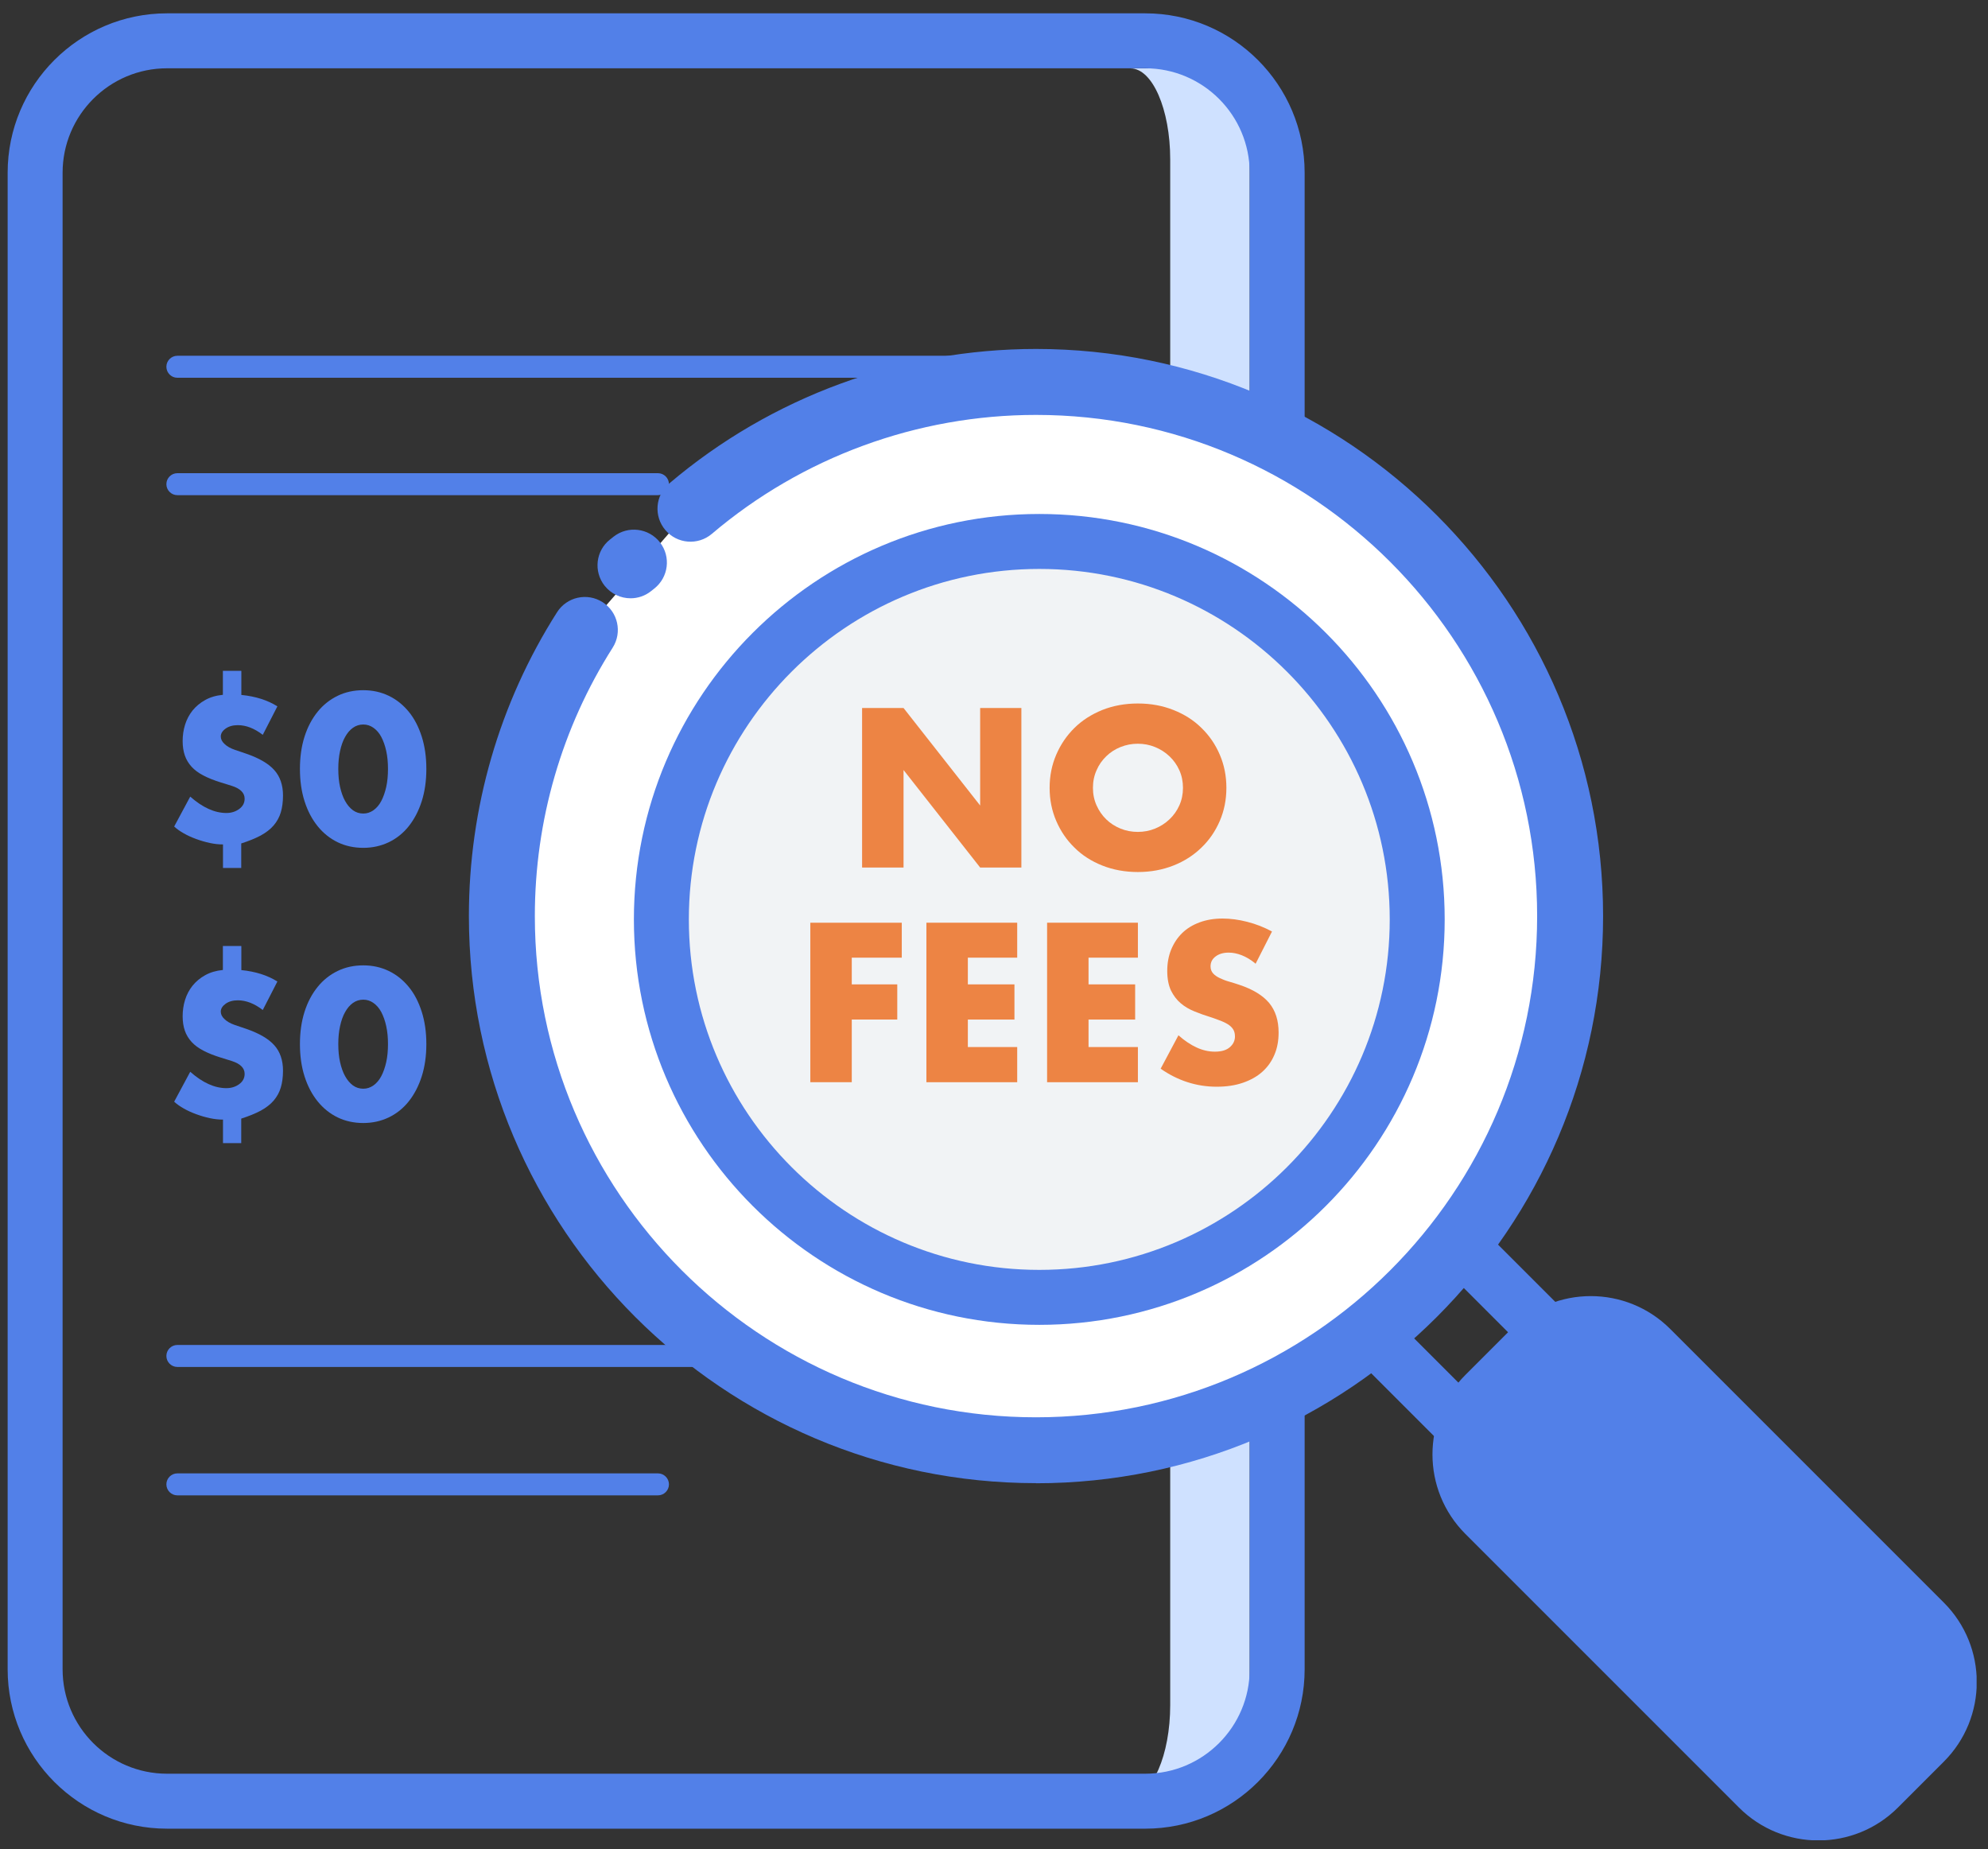 <svg width="143" height="133" viewBox="0 0 143 133" fill="none" xmlns="http://www.w3.org/2000/svg">
<rect x="0" y="0" width="143" height="133" fill="#333333" stroke="none"/>
<g id="Layer_1" clip-path="url(#clip0_129_96)">
<path id="Vector" d="M87.037 4.92H81.32C82.894 4.92 84.175 7.862 84.175 11.459V122.641C84.175 126.238 82.886 129.18 81.32 129.18H87.037C88.611 129.18 89.892 126.238 89.892 122.641V11.459C89.892 7.862 88.603 4.92 87.037 4.92Z" fill="#CFE1FF"/>
<path id="Vector_2" d="M82.38 131.528H12.015C5.689 131.528 0.55 126.389 0.55 120.063V12.424C0.55 6.098 5.689 0.959 12.015 0.959H82.38C88.706 0.959 93.845 6.098 93.845 12.424V120.063C93.845 126.389 88.706 131.528 82.38 131.528ZM12.015 4.912C7.872 4.912 4.503 8.281 4.503 12.424V120.063C4.503 124.206 7.872 127.575 12.015 127.575H82.38C86.523 127.575 89.892 124.206 89.892 120.063V12.424C89.892 8.281 86.523 4.912 82.38 4.912H12.015Z" fill="#5280E8"/>
<path id="Vector_3" d="M78.434 27.171H12.758C12.324 27.171 11.968 26.815 11.968 26.38C11.968 25.945 12.324 25.589 12.758 25.589H78.434C78.869 25.589 79.225 25.945 79.225 26.38C79.225 26.815 78.869 27.171 78.434 27.171Z" fill="#5280E8"/>
<path id="Vector_4" d="M78.434 98.319H12.758C12.324 98.319 11.968 97.963 11.968 97.528C11.968 97.093 12.324 96.737 12.758 96.737H78.434C78.869 96.737 79.225 97.093 79.225 97.528C79.225 97.963 78.869 98.319 78.434 98.319Z" fill="#5280E8"/>
<path id="Vector_5" d="M47.328 35.615H12.758C12.324 35.615 11.968 35.26 11.968 34.825C11.968 34.39 12.324 34.034 12.758 34.034H47.328C47.763 34.034 48.119 34.39 48.119 34.825C48.119 35.26 47.763 35.615 47.328 35.615Z" fill="#5280E8"/>
<path id="Vector_6" d="M47.328 107.554H12.758C12.324 107.554 11.968 107.198 11.968 106.763C11.968 106.328 12.324 105.973 12.758 105.973H47.328C47.763 105.973 48.119 106.328 48.119 106.763C48.119 107.198 47.763 107.554 47.328 107.554Z" fill="#5280E8"/>
<g id="Group">
<path id="Vector_7" d="M17.36 68.05V69.774C18.388 69.877 19.25 70.153 19.953 70.596L18.902 72.644C18.293 72.178 17.7 71.948 17.107 71.948C16.743 71.948 16.451 72.035 16.221 72.201C15.992 72.368 15.881 72.557 15.881 72.763C15.881 72.953 15.968 73.135 16.15 73.301C16.332 73.475 16.569 73.609 16.862 73.712L17.7 73.996C18.641 74.321 19.321 74.716 19.732 75.182C20.151 75.649 20.357 76.266 20.357 77.009C20.357 77.468 20.302 77.871 20.199 78.219C20.096 78.567 19.922 78.883 19.685 79.16C19.448 79.436 19.139 79.674 18.752 79.887C18.364 80.093 17.898 80.282 17.352 80.457V82.22H16.04V80.528C15.747 80.528 15.431 80.496 15.099 80.425C14.767 80.354 14.442 80.259 14.118 80.14C13.794 80.022 13.493 79.887 13.217 79.729C12.94 79.571 12.703 79.405 12.529 79.239L13.683 77.088C14.577 77.879 15.447 78.266 16.285 78.266C16.633 78.266 16.941 78.171 17.202 77.981C17.463 77.792 17.597 77.547 17.597 77.238C17.597 76.819 17.289 76.511 16.672 76.313L15.858 76.06C15.375 75.91 14.964 75.744 14.616 75.562C14.276 75.38 13.992 75.174 13.778 74.937C13.565 74.7 13.399 74.431 13.296 74.131C13.193 73.83 13.138 73.49 13.138 73.095C13.138 72.7 13.193 72.296 13.312 71.917C13.43 71.537 13.612 71.197 13.849 70.897C14.094 70.596 14.395 70.343 14.751 70.146C15.114 69.94 15.541 69.814 16.032 69.766V68.042H17.344L17.36 68.05Z" fill="#5280E8"/>
<path id="Vector_8" d="M21.575 75.096C21.575 74.242 21.685 73.467 21.907 72.771C22.128 72.075 22.445 71.482 22.848 70.984C23.251 70.486 23.733 70.106 24.287 69.837C24.84 69.568 25.457 69.434 26.129 69.434C26.801 69.434 27.402 69.568 27.964 69.837C28.525 70.106 28.999 70.494 29.403 70.984C29.806 71.474 30.114 72.075 30.336 72.771C30.557 73.467 30.668 74.242 30.668 75.096C30.668 75.949 30.557 76.724 30.336 77.42C30.114 78.116 29.798 78.717 29.403 79.215C29.007 79.713 28.525 80.101 27.964 80.37C27.402 80.638 26.793 80.773 26.129 80.773C25.465 80.773 24.84 80.638 24.287 80.37C23.733 80.101 23.251 79.713 22.848 79.215C22.445 78.717 22.128 78.116 21.907 77.42C21.685 76.724 21.575 75.949 21.575 75.096ZM24.334 75.096C24.334 75.57 24.374 76.005 24.461 76.392C24.548 76.78 24.666 77.12 24.825 77.404C24.983 77.689 25.172 77.91 25.386 78.069C25.607 78.227 25.852 78.306 26.129 78.306C26.406 78.306 26.635 78.227 26.864 78.069C27.086 77.91 27.276 77.689 27.426 77.404C27.576 77.12 27.695 76.78 27.782 76.392C27.869 76.005 27.908 75.57 27.908 75.096C27.908 74.621 27.869 74.202 27.782 73.807C27.695 73.411 27.576 73.079 27.426 72.794C27.276 72.51 27.086 72.296 26.864 72.138C26.643 71.98 26.398 71.901 26.129 71.901C25.86 71.901 25.607 71.98 25.386 72.138C25.165 72.296 24.983 72.51 24.825 72.794C24.666 73.071 24.548 73.411 24.461 73.807C24.374 74.202 24.334 74.629 24.334 75.096Z" fill="#5280E8"/>
</g>
<g id="Group_2">
<path id="Vector_9" d="M17.36 48.259V49.983C18.388 50.085 19.25 50.362 19.953 50.805L18.902 52.853C18.293 52.386 17.7 52.157 17.107 52.157C16.743 52.157 16.451 52.244 16.221 52.41C15.992 52.576 15.881 52.766 15.881 52.971C15.881 53.161 15.968 53.343 16.15 53.509C16.332 53.683 16.569 53.818 16.862 53.92L17.7 54.205C18.641 54.529 19.321 54.925 19.732 55.391C20.151 55.858 20.357 56.474 20.357 57.218C20.357 57.676 20.302 58.08 20.199 58.427C20.096 58.775 19.922 59.092 19.685 59.368C19.448 59.645 19.139 59.882 18.752 60.096C18.364 60.301 17.898 60.491 17.352 60.665V62.428H16.04V60.736C15.747 60.736 15.431 60.705 15.099 60.633C14.767 60.562 14.442 60.467 14.118 60.349C13.794 60.23 13.493 60.096 13.217 59.938C12.94 59.779 12.703 59.613 12.529 59.447L13.683 57.297C14.577 58.087 15.447 58.475 16.285 58.475C16.633 58.475 16.941 58.38 17.202 58.19C17.463 58 17.597 57.755 17.597 57.447C17.597 57.028 17.289 56.719 16.672 56.522L15.858 56.269C15.375 56.118 14.964 55.953 14.616 55.771C14.276 55.589 13.992 55.383 13.778 55.146C13.565 54.909 13.399 54.64 13.296 54.339C13.193 54.039 13.138 53.699 13.138 53.304C13.138 52.908 13.193 52.505 13.312 52.125C13.43 51.746 13.612 51.406 13.849 51.105C14.094 50.805 14.395 50.552 14.751 50.354C15.114 50.149 15.541 50.022 16.032 49.975V48.251H17.344L17.36 48.259Z" fill="#5280E8"/>
<path id="Vector_10" d="M21.575 55.304C21.575 54.45 21.685 53.675 21.907 52.979C22.128 52.284 22.445 51.691 22.848 51.192C23.251 50.694 23.733 50.315 24.287 50.046C24.84 49.777 25.457 49.643 26.129 49.643C26.801 49.643 27.402 49.777 27.964 50.046C28.525 50.315 28.999 50.702 29.403 51.192C29.806 51.683 30.114 52.284 30.336 52.979C30.557 53.675 30.668 54.45 30.668 55.304C30.668 56.158 30.557 56.933 30.336 57.629C30.114 58.325 29.798 58.925 29.403 59.424C29.007 59.922 28.525 60.309 27.964 60.578C27.402 60.847 26.793 60.981 26.129 60.981C25.465 60.981 24.84 60.847 24.287 60.578C23.733 60.309 23.251 59.922 22.848 59.424C22.445 58.925 22.128 58.325 21.907 57.629C21.685 56.933 21.575 56.158 21.575 55.304ZM24.334 55.304C24.334 55.779 24.374 56.213 24.461 56.601C24.548 56.988 24.666 57.328 24.825 57.613C24.983 57.898 25.172 58.119 25.386 58.277C25.607 58.435 25.852 58.514 26.129 58.514C26.406 58.514 26.635 58.435 26.864 58.277C27.086 58.119 27.276 57.898 27.426 57.613C27.576 57.328 27.695 56.988 27.782 56.601C27.869 56.213 27.908 55.779 27.908 55.304C27.908 54.83 27.869 54.411 27.782 54.015C27.695 53.62 27.576 53.288 27.426 53.003C27.276 52.718 27.086 52.505 26.864 52.347C26.643 52.189 26.398 52.11 26.129 52.11C25.86 52.11 25.607 52.189 25.386 52.347C25.165 52.505 24.983 52.718 24.825 53.003C24.666 53.28 24.548 53.62 24.461 54.015C24.374 54.411 24.334 54.838 24.334 55.304Z" fill="#5280E8"/>
</g>
<g id="Group_3">
<g id="Group_4">
<g id="Group_5">
<path id="Vector_11" d="M49.669 36.58C56.366 30.895 65.04 27.463 74.52 27.463C95.743 27.463 112.941 44.661 112.941 65.884C112.941 87.106 95.743 104.304 74.52 104.304C53.298 104.304 36.1 87.106 36.1 65.884C36.1 58.317 38.29 51.256 42.07 45.302" fill="white"/>
<path id="Vector_12" d="M74.521 106.676C52.025 106.676 33.728 88.379 33.728 65.884C33.728 58.119 35.918 50.56 40.069 44.036C40.773 42.929 42.236 42.605 43.343 43.309C44.45 44.013 44.774 45.476 44.071 46.583C40.41 52.347 38.472 59.02 38.472 65.892C38.472 85.77 54.642 101.94 74.521 101.94C94.399 101.94 110.569 85.77 110.569 65.892C110.569 46.013 94.399 29.843 74.521 29.843C65.981 29.843 57.702 32.88 51.203 38.399C50.206 39.245 48.704 39.126 47.858 38.122C47.012 37.126 47.13 35.623 48.135 34.777C55.488 28.531 64.858 25.099 74.521 25.099C97.016 25.099 115.313 43.396 115.313 65.892C115.313 88.387 97.016 106.684 74.521 106.684V106.676Z" fill="#5280E8"/>
</g>
<g id="Group_6">
<path id="Vector_13" d="M74.758 93.313C89.771 93.313 101.942 81.142 101.942 66.129C101.942 51.115 89.771 38.944 74.758 38.944C59.744 38.944 47.573 51.115 47.573 66.129C47.573 81.142 59.744 93.313 74.758 93.313Z" fill="#F1F3F5"/>
<path id="Vector_14" d="M74.758 95.29C58.675 95.29 45.597 82.212 45.597 66.129C45.597 50.046 58.675 36.968 74.758 36.968C90.841 36.968 103.919 50.046 103.919 66.129C103.919 82.212 90.841 95.29 74.758 95.29ZM74.758 40.921C60.857 40.921 49.55 52.228 49.55 66.129C49.55 80.029 60.857 91.337 74.758 91.337C88.659 91.337 99.966 80.029 99.966 66.129C99.966 52.228 88.659 40.921 74.758 40.921Z" fill="#5280E8"/>
</g>
<path id="Vector_15" d="M45.359 43.032C44.656 43.032 43.968 42.724 43.493 42.131C42.679 41.103 42.853 39.608 43.881 38.802L44.142 38.596C45.177 37.79 46.664 37.98 47.47 39.008C48.277 40.043 48.087 41.53 47.059 42.336L46.83 42.518C46.395 42.866 45.873 43.032 45.359 43.032Z" fill="#5280E8"/>
</g>
<g id="Group_7">
<path id="Vector_16" d="M108.708 95.592L105.409 98.891C102.25 102.05 102.25 107.172 105.409 110.331L125.084 130.006C128.243 133.165 133.365 133.165 136.524 130.006L139.823 126.707C142.982 123.548 142.982 118.427 139.823 115.268L120.147 95.592C116.989 92.433 111.867 92.433 108.708 95.592Z" fill="#5280E8"/>
<path id="Vector_17" d="M109.873 108.78C109.114 108.78 108.355 108.495 107.778 107.918L98.068 98.208C96.913 97.053 96.913 95.179 98.068 94.025L103.073 89.02C104.228 87.865 106.102 87.865 107.256 89.02L116.966 98.73C118.12 99.884 118.12 101.758 116.966 102.912L111.961 107.918C111.383 108.495 110.624 108.78 109.873 108.78ZM101.571 96.112L109.873 104.415L113.471 100.817L105.169 92.515L101.571 96.112Z" fill="#5280E8"/>
</g>
<g id="Group_8">
<path id="Vector_18" d="M62.012 62.397V50.924H64.993L70.504 57.937V50.924H73.469V62.397H70.504L64.993 55.383V62.397H62.012Z" fill="#ED8444"/>
<path id="Vector_19" d="M75.501 56.664C75.501 55.81 75.66 55.019 75.976 54.284C76.292 53.549 76.727 52.908 77.288 52.355C77.85 51.801 78.514 51.382 79.289 51.066C80.064 50.758 80.918 50.599 81.851 50.599C82.784 50.599 83.63 50.758 84.405 51.066C85.188 51.374 85.86 51.801 86.421 52.355C86.983 52.9 87.425 53.541 87.742 54.284C88.058 55.019 88.216 55.81 88.216 56.664C88.216 57.518 88.058 58.309 87.742 59.044C87.425 59.779 86.99 60.42 86.421 60.965C85.86 61.511 85.188 61.946 84.405 62.254C83.622 62.563 82.768 62.721 81.851 62.721C80.934 62.721 80.064 62.563 79.289 62.254C78.514 61.946 77.842 61.519 77.288 60.965C76.727 60.42 76.292 59.779 75.976 59.044C75.66 58.309 75.501 57.518 75.501 56.664ZM78.617 56.664C78.617 57.123 78.704 57.542 78.878 57.929C79.052 58.317 79.281 58.649 79.574 58.933C79.866 59.218 80.214 59.44 80.602 59.598C80.989 59.756 81.408 59.835 81.843 59.835C82.278 59.835 82.697 59.756 83.084 59.598C83.472 59.44 83.82 59.218 84.12 58.933C84.421 58.649 84.658 58.317 84.832 57.929C85.006 57.542 85.093 57.123 85.093 56.664C85.093 56.206 85.006 55.786 84.832 55.399C84.658 55.011 84.421 54.679 84.12 54.395C83.82 54.11 83.472 53.889 83.084 53.731C82.697 53.572 82.278 53.493 81.843 53.493C81.408 53.493 80.997 53.572 80.602 53.731C80.206 53.889 79.866 54.11 79.574 54.395C79.281 54.679 79.044 55.011 78.878 55.399C78.704 55.786 78.617 56.206 78.617 56.664Z" fill="#ED8444"/>
<path id="Vector_20" d="M64.858 68.88H61.269V70.802H64.542V73.332H61.269V77.839H58.288V66.366H64.866V68.896L64.858 68.88Z" fill="#ED8444"/>
<path id="Vector_21" d="M73.169 68.88H69.619V70.802H72.971V73.332H69.619V75.309H73.169V77.839H66.638V66.366H73.169V68.896V68.88Z" fill="#ED8444"/>
<path id="Vector_22" d="M81.851 68.88H78.3V70.802H81.653V73.332H78.3V75.309H81.851V77.839H75.319V66.366H81.851V68.896V68.88Z" fill="#ED8444"/>
<path id="Vector_23" d="M90.295 69.292C89.971 69.031 89.647 68.833 89.323 68.707C88.999 68.58 88.682 68.517 88.382 68.517C87.994 68.517 87.678 68.612 87.441 68.793C87.196 68.975 87.077 69.213 87.077 69.505C87.077 69.711 87.14 69.877 87.259 70.011C87.378 70.146 87.544 70.256 87.741 70.351C87.939 70.446 88.16 70.533 88.413 70.604C88.666 70.675 88.912 70.754 89.149 70.834C90.121 71.158 90.833 71.593 91.292 72.138C91.742 72.684 91.972 73.388 91.972 74.265C91.972 74.85 91.877 75.388 91.671 75.862C91.473 76.337 91.181 76.748 90.801 77.088C90.422 77.428 89.955 77.689 89.402 77.879C88.848 78.069 88.224 78.163 87.52 78.163C86.073 78.163 84.721 77.728 83.487 76.867L84.768 74.463C85.211 74.858 85.654 75.151 86.089 75.348C86.524 75.546 86.959 75.641 87.385 75.641C87.876 75.641 88.231 75.53 88.477 75.309C88.722 75.088 88.832 74.835 88.832 74.55C88.832 74.376 88.801 74.226 88.738 74.099C88.674 73.973 88.572 73.854 88.437 73.751C88.303 73.648 88.113 73.546 87.884 73.451C87.654 73.356 87.378 73.261 87.053 73.15C86.666 73.032 86.286 72.897 85.923 72.747C85.551 72.597 85.219 72.407 84.934 72.162C84.642 71.917 84.412 71.608 84.231 71.245C84.057 70.873 83.962 70.406 83.962 69.837C83.962 69.268 84.057 68.754 84.246 68.295C84.436 67.837 84.697 67.441 85.037 67.109C85.377 66.777 85.796 66.524 86.286 66.342C86.777 66.16 87.33 66.066 87.939 66.066C88.508 66.066 89.101 66.145 89.718 66.303C90.335 66.461 90.928 66.69 91.497 66.999L90.311 69.331L90.295 69.292Z" fill="#ED8444"/>
</g>
</g>
</g>
<defs>
<clipPath id="clip0_129_96">
<rect width="141.631" height="131.4" fill="white" transform="translate(0.55 0.959)"/>
</clipPath>
</defs>
</svg>

